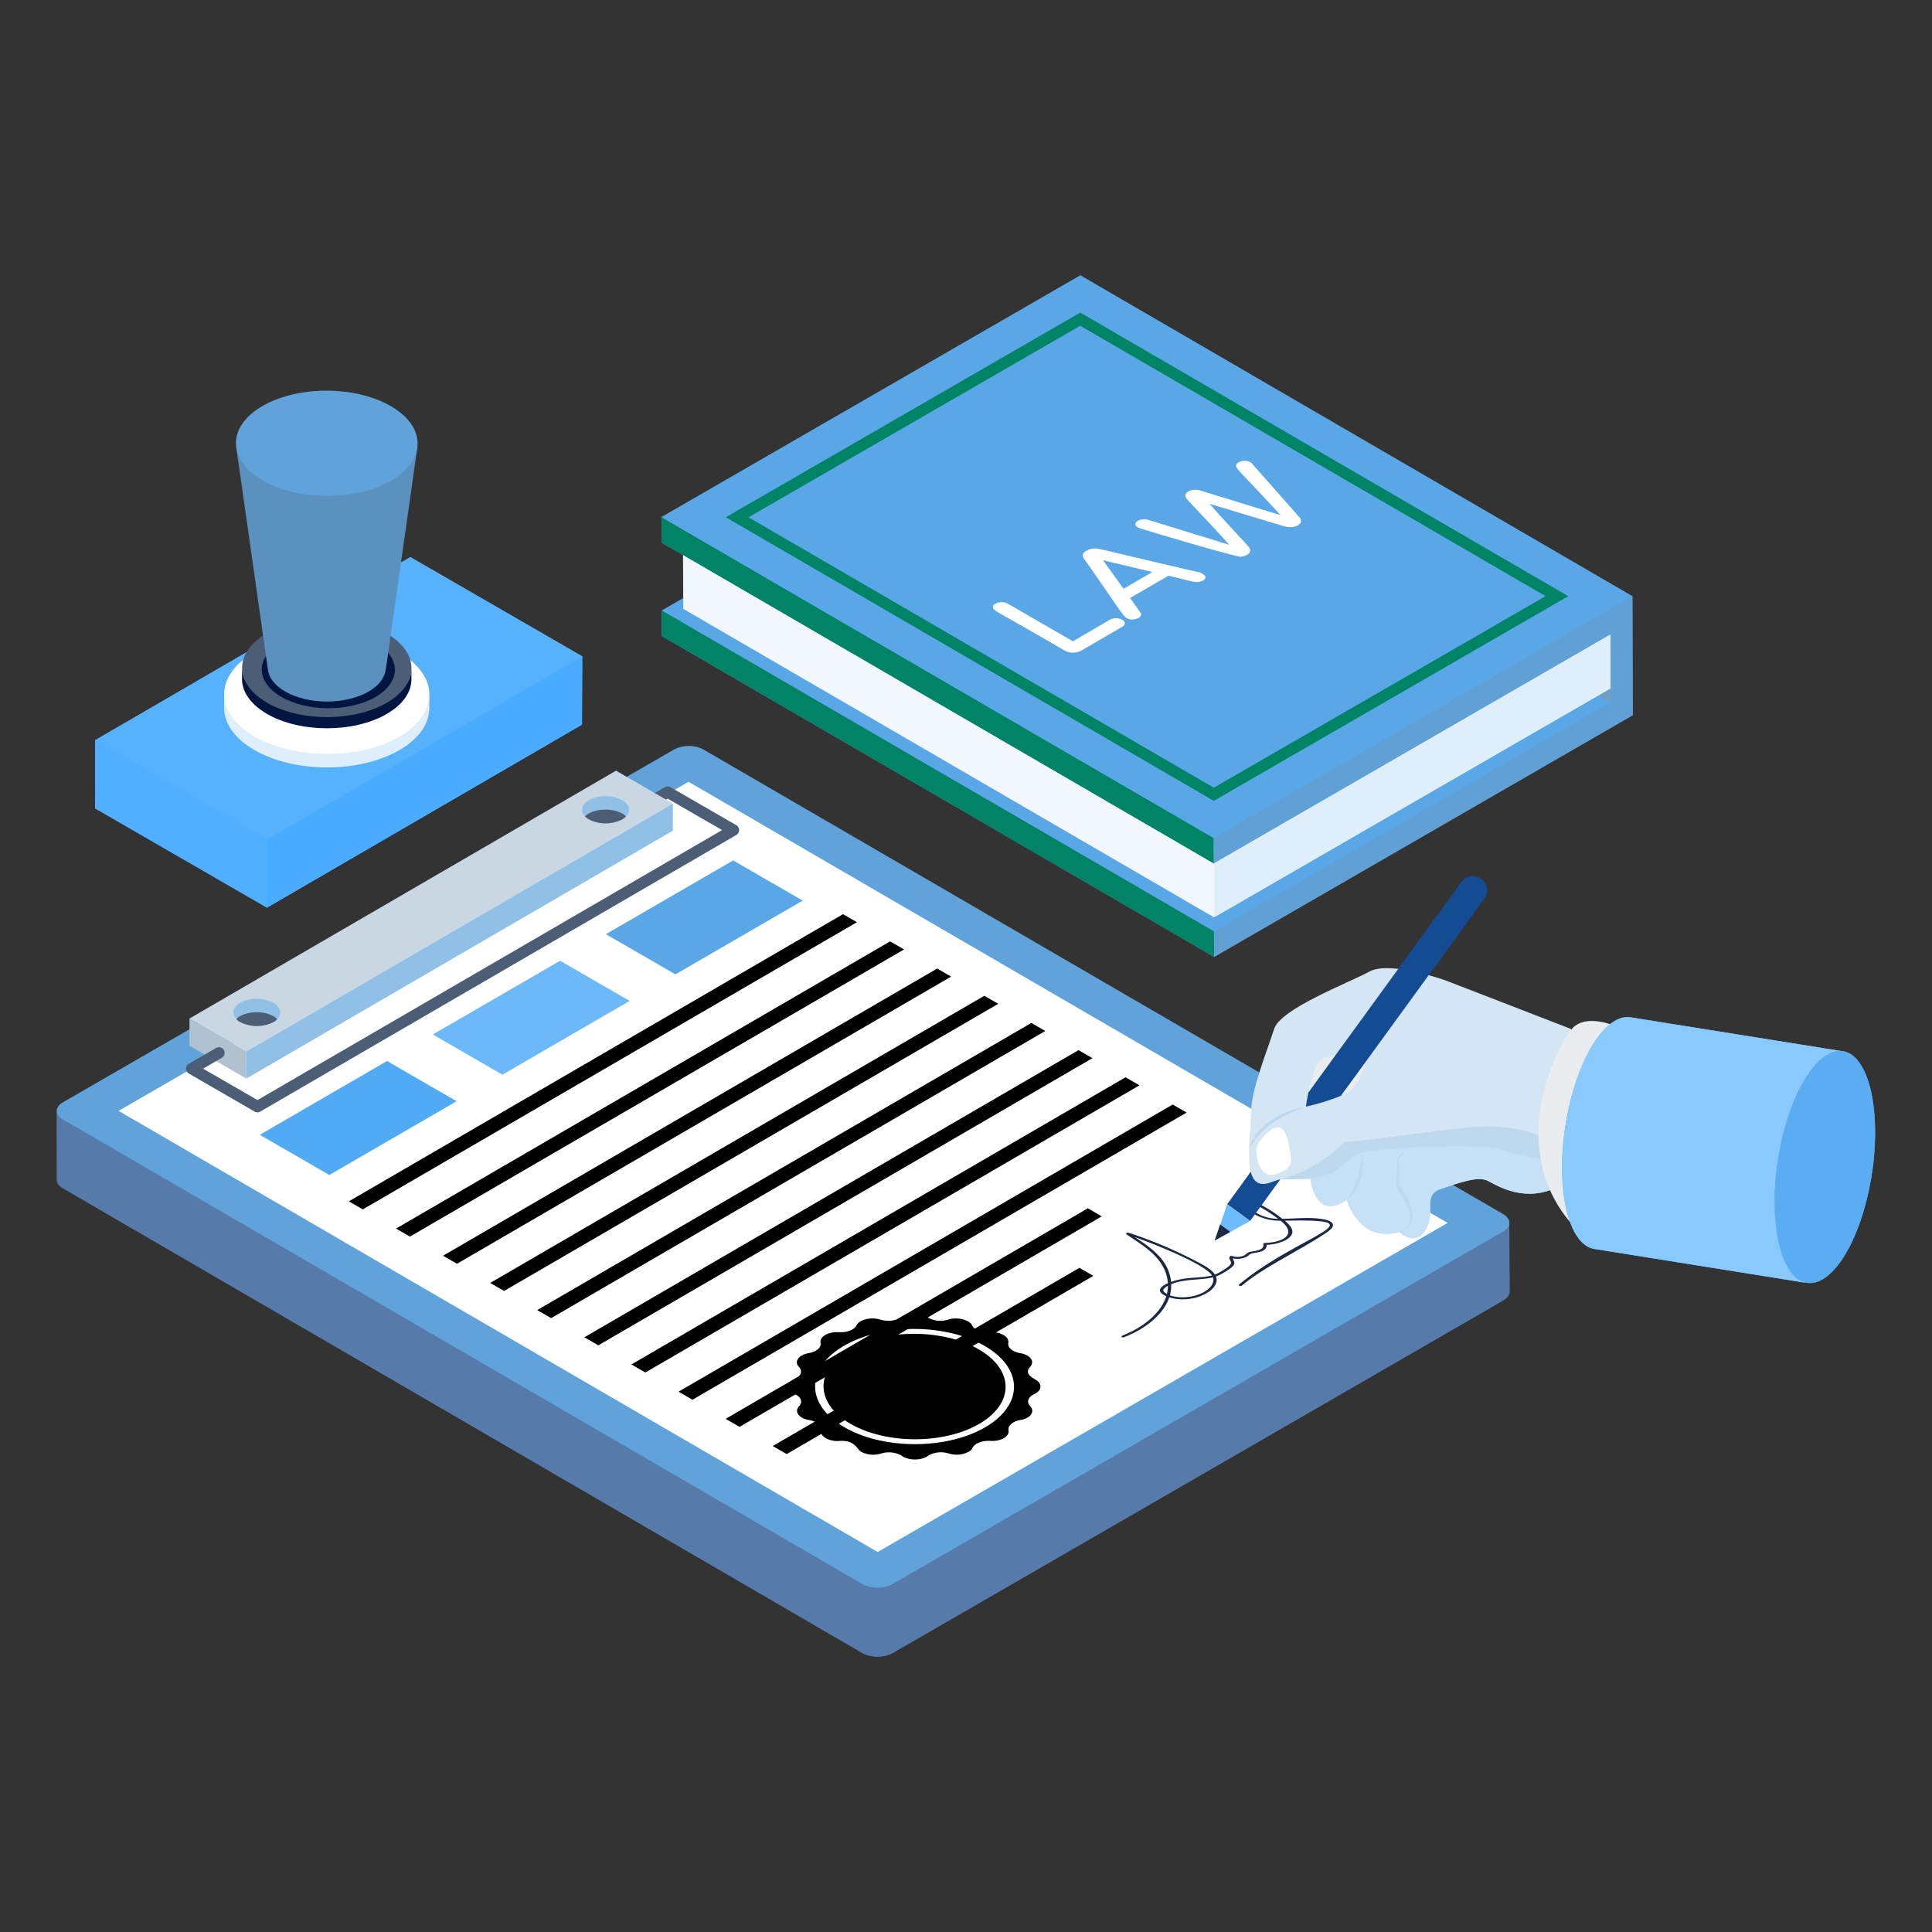 <svg xmlns="http://www.w3.org/2000/svg" viewBox="0 0 51 51" id="BusinessContract"><rect x="0" y="0" width="51" height="51" fill="#333333" stroke="none"/><path fill="#567baa" d="M39.85 34.1c0 .08-.06.16-.17.23l-16.12 9.31c-.22.12-.57.12-.79 0L1.67 31.37c-.11-.06-.17-.14-.17-.23v-1.81c0-.09.06-.17.17-.23L5 27.18v-.29l11.26-6.54.28.16 1.25-.72c.22-.13.57-.13.78 0l21.11 12.26c.11.07.16.15.16.23l.01 1.82z" class="coloraa6256 svgShape"></path><g fill="#38485d" class="color38425d svgShape"><path d="m14.338 23.927-6.05 3.516c-.256.15-1.454-.413-1.982-.66-.056-.028-.106-.05-.147-.07l6.05-3.516c.04.02.091.042.147.07.528.247 1.726.81 1.982.66zm.047.072-6.05 3.516a.117.117 0 0 0 .041-.038l6.05-3.516a.117.117 0 0 1-.041.038z" fill="#000000" class="color000000 svgShape"></path><path d="m8.322 27.411 6.05-3.515.054.065-6.05 3.516z" fill="#000000" class="color000000 svgShape"></path></g><path fill="#567baa" d="m1.5 29.326.004 1.817c0 .082.055.163.162.227l21.107 12.266a.863.863 0 0 0 .785 0l16.122-9.309c.11-.063.166-.146.166-.228l-.004-1.815c0 .08-.056.165-.163.225l-16.123 9.308a.863.863 0 0 1-.785 0L1.664 29.551c-.11-.062-.164-.144-.164-.225z" class="coloraa6256 svgShape"></path><path fill="#60a3db" d="M1.665 29.097c-.218.126-.219.328-.001.455L22.77 41.818a.862.862 0 0 0 .785 0l16.123-9.309c.218-.125.22-.329.003-.455L18.574 19.79a.863.863 0 0 0-.785 0L1.665 29.097z" class="colordba660 svgShape"></path><path fill="#ffffff" d="m3.13 29.324 20.038 11.645 15.046-8.687-20.038-11.645z" class="colorffffff svgShape"></path><path fill="#b0c1cf" d="m6.505 27.754-.003.718-1.501-.867.003-.718z" class="colorb0b8cf svgShape"></path><path fill="#4c5e75" d="M6.797 29.364a.148.148 0 0 1-.075-.02L4.986 28.34a.15.15 0 0 1 0-.26l.718-.416a.15.15 0 0 1 .15.26l-.493.286 1.436.829 12.265-7.127-1.437-.829-1.039.604a.152.152 0 0 1-.205-.055.15.15 0 0 1 .055-.205l1.114-.647a.153.153 0 0 1 .15 0l1.736 1.002a.15.15 0 0 1 0 .26l-12.564 7.3a.148.148 0 0 1-.075.02z" class="color4c5c75 svgShape"></path><path fill="#c9d7e2" d="M17.763 21.212 6.505 27.754l-1.501-.867 11.258-6.542z" class="colorc9cee2 svgShape"></path><path fill="#91c0e7" d="m17.763 21.212-.003.717-11.258 6.543.003-.718z" class="color9ea9c9 svgShape"></path><path fill="#51aaf4" d="m12.053 29.07-3.359 1.947-1.836-1.061 3.359-1.948z" class="colorf45170 svgShape"></path><path fill="#6bb9f9" d="m16.621 26.422-3.359 1.947-1.836-1.061 3.359-1.947z" class="colorf9cf6b svgShape"></path><path fill="#5aa7e7" d="m21.189 23.774-3.359 1.947-1.836-1.061 3.359-1.947z" class="color78e75a svgShape"></path><path fill="#91c0e7" d="M7.315 26.907a.328.328 0 0 1-.095.073.978.978 0 0 1-.88 0 .295.295 0 0 1-.102-.08c-.132-.132-.095-.308.095-.426a.95.95 0 0 1 .887 0c.205.118.234.3.095.433z" class="color9ea9c9 svgShape"></path><path fill="#4c5e75" d="M7.315 26.907a.328.328 0 0 1-.095.073.978.978 0 0 1-.88 0 .295.295 0 0 1-.102-.08.328.328 0 0 1 .095-.074c.25-.14.638-.14.887 0a.264.264 0 0 1 .095.08z" class="color4c5c75 svgShape"></path><path fill="#91c0e7" d="M16.521 21.557a.328.328 0 0 1-.095.073.978.978 0 0 1-.88 0 .295.295 0 0 1-.102-.08c-.132-.132-.096-.308.095-.426a.95.95 0 0 1 .887 0c.205.118.234.301.095.433z" class="color9ea9c9 svgShape"></path><path fill="#4c5e75" d="M16.521 21.557a.328.328 0 0 1-.095.073.978.978 0 0 1-.88 0 .295.295 0 0 1-.102-.08.328.328 0 0 1 .095-.074c.25-.139.638-.139.887 0a.264.264 0 0 1 .095.08z" class="color4c5c75 svgShape"></path><path fill="#1d2943" d="m32.776 33.942-.063.007-.01-.036c1.568-1.312 3.813-1.75 1.21-1.689l.02.015c.197.168.285.335.006.497l-.04.02a1.221 1.221 0 0 1-.462.104c.009.213-.316.195-.417.237l-.018.009c-.02.012-.039.031-.067.052l-.022.015a.556.556 0 0 1-.37.044c.025.1.125.14-.12.303a2.246 2.246 0 0 1-.137.086 1.124 1.124 0 0 1-.188.089c.145.355-.597.749-1.232.551-.11.324-.39.628-.793.862a3.006 3.006 0 0 1-.413.196l-.059-.006.013-.036c.14-.055.274-.12.396-.19.398-.232.676-.534.777-.855-.25-.11-.204-.232.041-.344-.045-.692-.734-1.032-1.098-1.295v-.032l.056-.007a11.637 11.637 0 0 1 1.976.854c.125.072.243.154.309.252.055-.02.105-.046.154-.075.044-.025.089-.056.133-.084.275-.183.047-.192.104-.317l.026-.017.039.003a.432.432 0 0 0 .325-.018l.016-.012c.02-.014.039-.035.072-.055l.03-.015c.1-.036.425-.032.377-.215l.01-.02.031-.01c.46-.009.88-.218.419-.585-.584 0-.92-.308-.935-.416-.008-.036.014-.075.06-.102a.215.215 0 0 1 .09-.028l.035.006c.28.139.528.28.794.489.358-.004.735-.054 1.094.014.06.01.121.027.17.055l.046.035c.04.044.03.093 0 .133a.516.516 0 0 1-.125.112c-.192.131-.4.256-.61.379-.6.348-1.206.667-1.65 1.04zm-1.863-.103c.416-.147.78-.09 1.08-.17-.195-.317-1.687-.89-2.037-1.013.419.281.9.591.957 1.183m.877.262c.177-.103.276-.245.227-.382-.31.077-.75.036-1.1.18a.966.966 0 0 1-.035.295c.246.086.628.07.908-.093m1.93-1.928h.02a4.36 4.36 0 0 0-.72-.439l-.026.009c-.024.014-.04.04-.037.062.017.1.31.359.763.368m-2.925 1.982.008.004a.941.941 0 0 0 .027-.218l-.002.001a.465.465 0 0 0-.085.06c-.05.049-.044.074-.005.111.018.015.037.03.057.042" class="color1d2943 svgShape"></path><path fill="#134c93" d="M38.847 24.183 33 32.229l-.606-.44 5.85-8.046a.373.373 0 0 1 .603.44z" class="color423d9b svgShape"></path><path fill="#6cbcff" d="m33 32.229-.522.29-.415.229.148-.425.183-.535z" class="colorffd06c svgShape"></path><path fill="#1d2943" d="m32.478 32.519-.415.229.148-.425z" class="color1d2943 svgShape"></path><path fill="#d4e5f4" d="M41.543 30.648c-.076.324-.199.568-.387.666-.887.458-1.62-.008-1.878-.142-.258-.133-.729.042-1.237.209-.508.166-.125.587-.4 1.07-.274.483-.706.073-.706.073-1.067.3-1.384-.849-1.384-.849-.854.577-.958-.558-.958-.558s-.247-.205-1.058.098c-.81.303-.508-1.201-.513-1.817-.004-.617.443-1.7.612-2.236.168-.535 1.962-1.214 2.516-1.515.554-.3 2.04.245 2.04.245l3.281 1.27s.354 2.288.072 3.486z" class="colorf4d6d4 svgShape"></path><path fill="#eaedef" d="M36.058 28.007a1.837 1.837 0 0 0-.01.026c-.097.264-.164.662-.561.853a1.691 1.691 0 0 1-.088.039c-.403.175-.927.289-.927.289s.022-.163.065-.372c.074-.363.212-.867.412-.921.074-.02.18-.041.299-.057.383-.052.888-.058.81.143z" class="coloreaefef svgShape"></path><path fill="#bed8ed" d="M40.785 30.058s-.694-.423-1.993-.298-2.597.351-3.287.379c0 0-.785.807-1.724.982.612.055 2.434-.12 4.123-.271l3.084.045s.067-.613.067-.633-.27-.204-.27-.204z" class="coloredbfbe svgShape"></path><path fill="#c6e0f5" d="M41.543 30.648c-.076.324-.199.568-.387.666-.887.458-1.62-.008-1.878-.142-.258-.133-.729.042-1.237.209-.508.166-.125.587-.4 1.07-.274.483-.706.073-.706.073-1.067.3-1.384-.849-1.384-.849-.854.577-.958-.558-.958-.558.96-.178.795-.462 1.289-.663.494-.201 3.375-.242 3.635-.135.26.108 1.312.324 1.312.324l.714.005z" class="colorf5c9c6 svgShape"></path><path fill="none" d="m36.927 30.633.385-.279"></path><path fill="#eaedef" d="M43.1 29.277c-.045.04-1.654 2.984-1.654 2.984-1.72-2.05-.306-4.706.056-5.11.362-.404 1.12-.072 1.12-.072s.522 2.159.478 2.198z" class="coloreaefef svgShape"></path><path fill="#5aadf2" d="M49.49 29.62c.07 1.56-.46 3.36-1.19 4.01-.24.22-.47.28-.67.21.02.02.05.03.07.03l-5.61-.9c-.46-.07-.8-.76-.85-1.87-.07-1.56.47-3.36 1.2-4.01.21-.19.41-.26.59-.24l5.54.89c.5 0 .87.71.92 1.88z" class="color7e5af2 svgShape"></path><path fill="#8ac9fd" d="M48.645 27.75c-.184-.029-.388.045-.598.233-.73.654-1.265 2.45-1.195 4.01.05 1.11.392 1.802.849 1.873l-5.611-.895c-.457-.071-.8-.763-.849-1.874-.07-1.56.465-3.355 1.195-4.01.21-.188.414-.261.598-.232l5.611.895z" class="colorb28afd svgShape"></path><path fill="#5aadf2" d="M48.047 27.983c.73-.654 1.378.08 1.447 1.64.07 1.56-.465 3.356-1.195 4.01s-1.377-.08-1.447-1.64c-.07-1.56.465-3.356 1.195-4.01z" class="color7e5af2 svgShape"></path><path fill="#bed8ed" d="M34.473 29.214c-.623.224-1.206.54-1.5 1.127.116-.48.567-.822 1.026-1 .153-.059.311-.105.474-.127z" class="coloredbfbe svgShape"></path><path fill="#134c93" d="m39.181 23.723-.166.23-2.967 4.08-.649.891c-.403.176-.926.289-.926.289s.021-.162.064-.371l.711-.979 3.155-4.34.175-.24a.373.373 0 0 1 .603.44z" class="color423d9b svgShape"></path><path fill="#bed8ed" d="M37.128 30.354c-.072.086-.146.17-.22.254l.006-.018c.034.208.054.503 0 .707l-.008-.037c.378.464.61 1.093.029 1.264.56-.274.199-.743-.104-1.23.054-.23.06-.383.04-.71l.007-.006c.082-.076.165-.151.25-.224zM35.963 30.454c.063.4-.063.998-.412 1.221.272-.33.346-.792.412-1.221z" class="coloredbfbe svgShape"></path><path fill="#ffffff" d="M33.558 29.821s-.396.27-.394.567c.002.25.124.741.536.601.411-.14.398-.327.369-.477-.03-.15-.07-.98-.51-.69z" class="colorffffff svgShape"></path><g fill="#e7f2fc" class="colore9e7fc svgShape"><path d="m25.107 25.78-13.044 7.58-.368-.212 13.044-7.581zM26.351 26.498l-13.044 7.58-.367-.212 13.044-7.58zM31.323 29.369l-13.043 7.58-.368-.212 13.044-7.58zM28.861 33.68l-8.095 4.704-.368-.212 8.095-4.704zM29.084 32.109l-9.563 5.557-.367-.212 9.563-5.558zM30.079 28.65l-13.044 7.581-.367-.213 13.043-7.58zM28.837 27.933l-13.044 7.581-.367-.213 13.044-7.58zM27.593 27.215l-13.044 7.58-.368-.212 13.044-7.58zM23.865 25.063l-13.044 7.58-.367-.212 13.043-7.581zM22.621 24.344 9.577 31.925l-.368-.213 13.044-7.58z" fill="#000000" class="color000000 svgShape"></path></g><g fill="#51aaf4" class="colorf45170 svgShape"><path d="M25.836 35.619c.939.542.948 1.425.013 1.968-.935.543-2.459.54-3.398-.001-.943-.545-.95-1.427-.015-1.97.935-.543 2.457-.542 3.4.003z" fill="#000000" class="color000000 svgShape"></path><path d="M26.623 37.755c.032.163-.2.298-.48.281-.21-.013-.41.062-.468.18a.24.24 0 0 1-.11.11.692.692 0 0 1-.52.042.688.688 0 0 0-.518.043l-.03.02c-.168.12-.474.127-.657.021a.4.4 0 0 1-.03-.02l-.032-.02a.695.695 0 0 0-.518-.043.694.694 0 0 1-.521-.042c-.129-.074-.161-.317-.582-.29a.64.64 0 0 1-.357-.072c-.09-.052-.142-.126-.13-.206.03-.148-.151-.246-.31-.274a.544.544 0 0 1-.191-.063c-.132-.076-.172-.197-.075-.3.092-.101.064-.222-.072-.3-.026-.016-.044-.022-.074-.039-.183-.106-.171-.28.032-.38.168-.077.212-.21.11-.319-.135-.14-.01-.318.26-.365.157-.028.34-.123.31-.272-.03-.162.202-.296.48-.281.214.015.41-.062.47-.18.08-.156.383-.227.628-.152.191.06.422.033.553-.064l.03-.02a.683.683 0 0 1 .62-.002.673.673 0 0 0 .586.087.697.697 0 0 1 .524.044c.05.029.088.065.11.106.065.14.302.193.469.182a.65.65 0 0 1 .359.073c.09.052.142.126.128.206-.03.15.152.245.311.273a.549.549 0 0 1 .19.064c.132.076.17.197.074.301-.143.153.006.256.145.336.183.106.171.283-.032.38-.168.077-.214.21-.11.319.097.104.059.226-.073.303a.502.502 0 0 1-.186.062.542.542 0 0 0-.186.065c-.09.052-.14.127-.127.206zm-4.33-.078c1.028.593 2.69.594 3.713 0 1.022-.594 1.012-1.556-.015-2.149-1.03-.595-2.69-.596-3.711-.002-1.023.594-1.017 1.556.014 2.151" fill="#000000" class="color000000 svgShape"></path></g><path fill="#61a0d5" d="m43.1 18.88-11.05 6.38-14.58-8.47v-.67l.57-.33-.01-1.13v-.01l-.56-.32-.01-.68 11.06-6.38 14.57 8.47z" class="color72d561 svgShape"></path><path fill="#709ec4" d="m42.509 16.752-14.575-8.47.005 1.79 14.575 8.47z" class="color70c470 svgShape"></path><path fill="#5aa7e7" d="m42.514 18.542-14.575-8.47-10.468 6.044 14.575 8.47z" class="color78e75a svgShape"></path><path fill="#018365" d="m32.046 24.586-14.575-8.47.002.673 14.575 8.471zM32.039 22.122l-14.575-8.47.002.673 14.575 8.471z" class="color5ec363 svgShape"></path><path fill="#5aa7e7" d="M43.093 15.74 28.518 7.27l-11.054 6.382 14.575 8.47z" class="color78e75a svgShape"></path><path fill="#018365" d="m32.041 21.14-.075-.043-12.806-7.443 9.356-5.402.075.043 12.807 7.443-9.357 5.402zm-12.283-7.485 12.283 7.138 8.759-5.056-12.284-7.138-8.758 5.056z" class="color5ec363 svgShape"></path><path fill="#61a0d5" d="m32.039 22.122.002.674 10.468-6.044.005 1.79-10.468 6.044.002.674 11.054-6.382-.009-3.138z" class="color72d561 svgShape"></path><path fill="#f1f7fc" d="m42.509 16.752-10.468 6.044-14.01-8.142.006 1.419 14.009 8.142 10.468-6.044z" class="colorf3f1fc svgShape"></path><path fill="#deeefb" d="m32.054 24.211 10.46-6.04-.005-1.419-10.455 6.036z" class="colordedffb svgShape"></path><path fill="#ffffff" d="M33.907 13.895 31.93 13.3c1.019 1.146 1.096 1.148 1.07 1.25-.025.095-.145.135-.243.146-.137.01-2.615-.726-2.715-.769l-.007-.007c-.041-.022-.063-.05-.063-.082 0-.033.024-.064.07-.093a.316.316 0 0 1 .134-.036c.05-.003.101.002.15.019l2.125.653c-1.092-1.205-1.186-1.22-1.158-1.321.023-.08.14-.123.224-.13.055-.005.11 0 .163.017l2.122.651c-1.04-1.138-1.186-1.216-1.17-1.316.013-.078.144-.118.223-.118.075 0 .15.022.2.08l1.253 1.417c.144.187-.173.305-.4.233zm-2.243 1.215c-2.752-.634-2.632-.64-2.806-.63-.101.008-.091.02-.192.066-.091.054-.103.126-.057.195.754 1.063 1.024 1.513 1.127 1.572a.334.334 0 0 0 .318 0c.072-.042.082-.098.05-.145l-.272-.382 1.01-.587c.631.141.66.177.795.164.076-.01.188-.056.184-.13-.002-.035-.087-.105-.157-.123zm-1.244-.01-.76.442-.545-.754 1.305.312zm-.799 1.447-1.083.63a.427.427 0 0 1-.214.05.42.42 0 0 1-.214-.05c-1.796-1.053-1.898-1.046-1.898-1.149-.006-.09.136-.132.226-.132.065 0 .118.014.164.038l1.72.995.977-.57a.342.342 0 0 1 .164-.038c.062 0 .118.015.16.039.094.053.088.135-.002.187z" class="colorffffff svgShape"></path><path fill="#50b0ff" d="m10.832 14.707-8.319 4.834-.004 1.219 4.535 3.201 8.319-4.835.004-1.801z" class="color5094ff svgShape"></path><path fill="#50b0ff" d="m7.048 22.16-.004 1.801-4.535-2.619.004-1.801z" class="color5094ff svgShape"></path><path fill="#49acfe" d="m15.37 17.33-.01 1.8-8.32 4.83.01-1.8-4.54-2.62 8.32-4.83z" class="color497bfe svgShape"></path><path fill="#49acfe" d="m15.367 17.325-.004 1.801-8.319 4.835.004-1.801z" class="color497bfe svgShape"></path><path fill="#57b2fe" d="M15.367 17.325 7.048 22.16l-4.535-2.619 8.319-4.834z" class="color57b3fe svgShape"></path><path fill="#deeefb" d="m11.335 18.34-.001.357c-.002.4-.264.798-.788 1.102-1.054.613-2.77.613-3.83 0-.535-.309-.802-.713-.8-1.117l.001-.357c-.001.404.334.75.868 1.06 1.062.612 2.678.5 3.733-.113.524-.304.816-.533.817-.932z" class="colordedffb svgShape"></path><path fill="#ffffff" d="M10.535 17.223c1.062.613 1.068 1.606.013 2.219-1.054.613-2.77.613-3.831 0-1.062-.613-1.067-1.606-.013-2.22 1.055-.612 2.77-.612 3.831 0z" class="colorffffff svgShape"></path><path fill="#001540" d="m10.862 17.642-.002.294c0 .33-.217.658-.65.91-.87.505-2.285.505-3.161 0-.44-.255-.661-.59-.66-.923l.001-.294c0 .333.24.635.68.89.876.506 2.272.47 3.142-.036.433-.251.649-.512.65-.841z" class="color111d33 svgShape"></path><path fill="#4c5e75" d="M10.202 16.72c.876.505.88 1.325.01 1.83-.87.507-2.286.507-3.162 0-.876-.505-.88-1.325-.01-1.83.87-.506 2.286-.506 3.162 0z" class="color4c5c75 svgShape"></path><path fill="#001540" d="M9.913 18.398c-.684.397-1.796.397-2.484 0-.688-.398-.692-1.042-.008-1.44.684-.397 1.796-.397 2.484 0 .688.398.692 1.042.008 1.44z" class="color111d33 svgShape"></path><path fill="#5a91bf" d="m11.02 11.787-.837 5.892h-.003c-.024.21-.174.415-.45.576-.605.352-1.591.352-2.201 0-.28-.162-.433-.37-.457-.582l-.838-5.886h4.785z" class="colorbf7d5a svgShape"></path><path fill="#60a3db" d="M10.327 12.684c-.933.542-2.451.542-3.39 0-.94-.543-.945-1.422-.012-1.964.934-.543 2.451-.543 3.39 0 .94.542.945 1.421.012 1.964z" class="colordba660 svgShape"></path></svg>